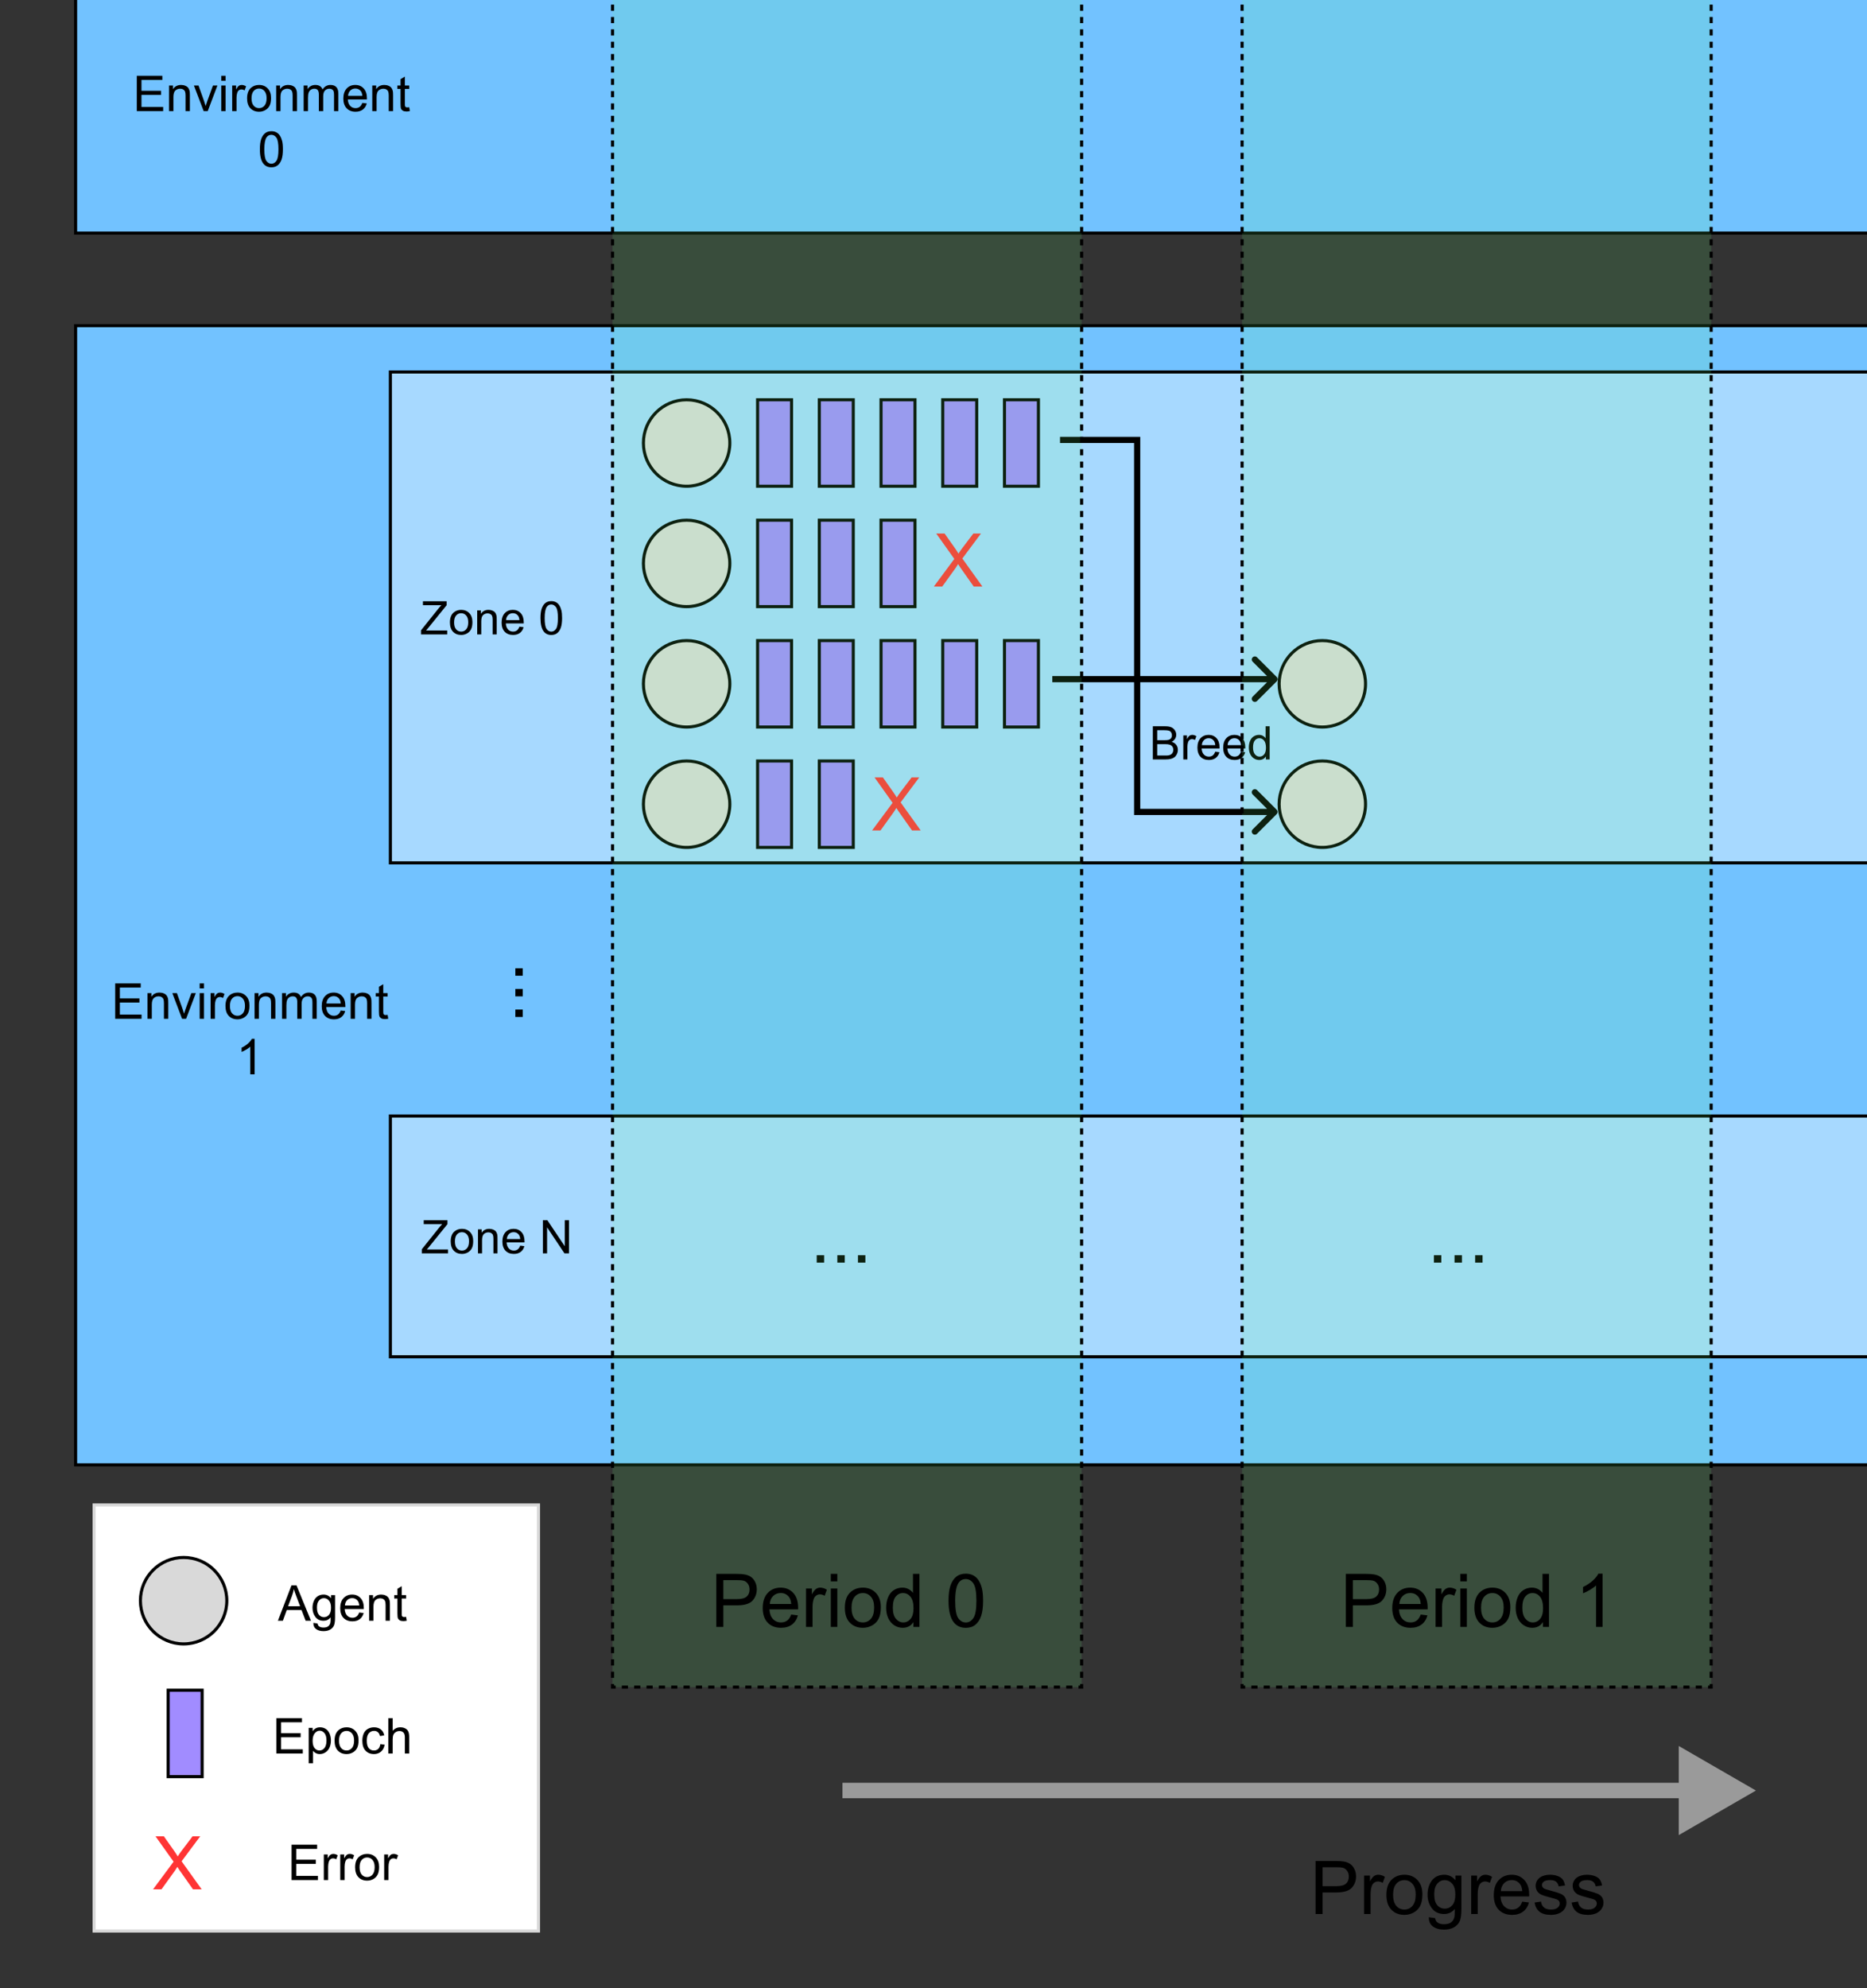 <svg width="605" height="644" viewBox="0 0 605 644" fill="none" xmlns="http://www.w3.org/2000/svg">
<rect x="0" y="0" width="605" height="644" fill="#333333" stroke="none"/>
<g clip-path="url(#clip0_79_261)">
<rect x="24.5" y="-372.5" width="817" height="448" fill="#72C2FF"/>
<rect x="24.5" y="-372.5" width="817" height="448" stroke="black"/>
<path d="M44.328 36V24.547H52.609V25.898H45.844V29.406H52.18V30.75H45.844V34.648H52.875V36H44.328ZM54.789 36V27.703H56.055V28.883C56.664 27.971 57.544 27.516 58.695 27.516C59.195 27.516 59.654 27.607 60.07 27.789C60.492 27.966 60.807 28.201 61.016 28.492C61.224 28.784 61.37 29.13 61.453 29.531C61.505 29.792 61.531 30.247 61.531 30.898V36H60.125V30.953C60.125 30.38 60.07 29.953 59.961 29.672C59.852 29.385 59.656 29.159 59.375 28.992C59.099 28.82 58.773 28.734 58.398 28.734C57.8 28.734 57.281 28.924 56.844 29.305C56.411 29.685 56.195 30.406 56.195 31.469V36H54.789ZM66 36L62.844 27.703H64.328L66.109 32.672C66.302 33.208 66.479 33.766 66.641 34.344C66.766 33.906 66.94 33.38 67.164 32.766L69.008 27.703H70.453L67.312 36H66ZM71.703 26.164V24.547H73.109V26.164H71.703ZM71.703 36V27.703H73.109V36H71.703ZM75.242 36V27.703H76.508V28.961C76.831 28.372 77.128 27.984 77.398 27.797C77.674 27.609 77.977 27.516 78.305 27.516C78.779 27.516 79.26 27.667 79.75 27.969L79.266 29.273C78.922 29.07 78.578 28.969 78.234 28.969C77.927 28.969 77.651 29.062 77.406 29.25C77.162 29.432 76.987 29.688 76.883 30.016C76.727 30.516 76.648 31.062 76.648 31.656V36H75.242ZM80.062 31.852C80.062 30.315 80.49 29.177 81.344 28.438C82.057 27.823 82.927 27.516 83.953 27.516C85.094 27.516 86.026 27.891 86.75 28.641C87.474 29.385 87.836 30.417 87.836 31.734C87.836 32.802 87.674 33.643 87.352 34.258C87.034 34.867 86.568 35.341 85.953 35.68C85.344 36.018 84.677 36.188 83.953 36.188C82.792 36.188 81.852 35.815 81.133 35.07C80.419 34.325 80.062 33.253 80.062 31.852ZM81.508 31.852C81.508 32.914 81.74 33.711 82.203 34.242C82.667 34.768 83.25 35.031 83.953 35.031C84.651 35.031 85.232 34.766 85.695 34.234C86.159 33.703 86.391 32.893 86.391 31.805C86.391 30.779 86.156 30.003 85.688 29.477C85.224 28.945 84.646 28.68 83.953 28.68C83.25 28.68 82.667 28.943 82.203 29.469C81.74 29.995 81.508 30.789 81.508 31.852ZM89.492 36V27.703H90.758V28.883C91.367 27.971 92.247 27.516 93.398 27.516C93.898 27.516 94.357 27.607 94.773 27.789C95.195 27.966 95.51 28.201 95.719 28.492C95.927 28.784 96.073 29.13 96.156 29.531C96.208 29.792 96.234 30.247 96.234 30.898V36H94.828V30.953C94.828 30.38 94.773 29.953 94.664 29.672C94.555 29.385 94.359 29.159 94.078 28.992C93.802 28.82 93.477 28.734 93.102 28.734C92.503 28.734 91.984 28.924 91.547 29.305C91.115 29.685 90.898 30.406 90.898 31.469V36H89.492ZM98.398 36V27.703H99.656V28.867C99.917 28.461 100.263 28.135 100.695 27.891C101.128 27.641 101.62 27.516 102.172 27.516C102.786 27.516 103.289 27.643 103.68 27.898C104.076 28.154 104.354 28.51 104.516 28.969C105.172 28 106.026 27.516 107.078 27.516C107.901 27.516 108.534 27.745 108.977 28.203C109.419 28.656 109.641 29.357 109.641 30.305V36H108.242V30.773C108.242 30.211 108.195 29.807 108.102 29.562C108.013 29.312 107.849 29.112 107.609 28.961C107.37 28.81 107.089 28.734 106.766 28.734C106.182 28.734 105.698 28.93 105.312 29.32C104.927 29.706 104.734 30.326 104.734 31.18V36H103.328V30.609C103.328 29.984 103.214 29.516 102.984 29.203C102.755 28.891 102.38 28.734 101.859 28.734C101.464 28.734 101.096 28.838 100.758 29.047C100.424 29.255 100.182 29.56 100.031 29.961C99.88 30.362 99.805 30.94 99.805 31.695V36H98.398ZM117.406 33.328L118.859 33.508C118.63 34.357 118.206 35.016 117.586 35.484C116.966 35.953 116.174 36.188 115.211 36.188C113.997 36.188 113.034 35.815 112.32 35.07C111.612 34.32 111.258 33.271 111.258 31.922C111.258 30.526 111.617 29.443 112.336 28.672C113.055 27.901 113.987 27.516 115.133 27.516C116.242 27.516 117.148 27.893 117.852 28.648C118.555 29.404 118.906 30.466 118.906 31.836C118.906 31.919 118.904 32.044 118.898 32.211H112.711C112.763 33.122 113.021 33.82 113.484 34.305C113.948 34.789 114.526 35.031 115.219 35.031C115.734 35.031 116.174 34.896 116.539 34.625C116.904 34.354 117.193 33.922 117.406 33.328ZM112.789 31.055H117.422C117.359 30.357 117.182 29.833 116.891 29.484C116.443 28.943 115.862 28.672 115.148 28.672C114.503 28.672 113.958 28.888 113.516 29.32C113.078 29.753 112.836 30.331 112.789 31.055ZM120.633 36V27.703H121.898V28.883C122.508 27.971 123.388 27.516 124.539 27.516C125.039 27.516 125.497 27.607 125.914 27.789C126.336 27.966 126.651 28.201 126.859 28.492C127.068 28.784 127.214 29.13 127.297 29.531C127.349 29.792 127.375 30.247 127.375 30.898V36H125.969V30.953C125.969 30.38 125.914 29.953 125.805 29.672C125.695 29.385 125.5 29.159 125.219 28.992C124.943 28.82 124.617 28.734 124.242 28.734C123.643 28.734 123.125 28.924 122.688 29.305C122.255 29.685 122.039 30.406 122.039 31.469V36H120.633ZM132.609 34.742L132.812 35.984C132.417 36.068 132.062 36.109 131.75 36.109C131.24 36.109 130.844 36.029 130.562 35.867C130.281 35.706 130.083 35.495 129.969 35.234C129.854 34.969 129.797 34.414 129.797 33.57V28.797H128.766V27.703H129.797V25.648L131.195 24.805V27.703H132.609V28.797H131.195V33.648C131.195 34.05 131.219 34.307 131.266 34.422C131.318 34.536 131.398 34.628 131.508 34.695C131.622 34.763 131.784 34.797 131.992 34.797C132.148 34.797 132.354 34.779 132.609 34.742ZM84.211 48.352C84.211 46.997 84.349 45.909 84.625 45.086C84.906 44.258 85.32 43.62 85.867 43.172C86.419 42.724 87.112 42.5 87.945 42.5C88.56 42.5 89.099 42.625 89.562 42.875C90.026 43.12 90.409 43.477 90.711 43.945C91.013 44.409 91.25 44.977 91.422 45.648C91.594 46.315 91.68 47.216 91.68 48.352C91.68 49.695 91.542 50.781 91.266 51.609C90.99 52.432 90.576 53.07 90.023 53.523C89.477 53.971 88.784 54.195 87.945 54.195C86.841 54.195 85.974 53.8 85.344 53.008C84.588 52.055 84.211 50.503 84.211 48.352ZM85.656 48.352C85.656 50.232 85.875 51.484 86.312 52.109C86.755 52.729 87.299 53.039 87.945 53.039C88.591 53.039 89.133 52.727 89.57 52.102C90.013 51.477 90.234 50.227 90.234 48.352C90.234 46.466 90.013 45.214 89.57 44.594C89.133 43.974 88.586 43.664 87.93 43.664C87.284 43.664 86.768 43.938 86.383 44.484C85.898 45.182 85.656 46.471 85.656 48.352Z" fill="black"/>
<rect x="24.5" y="105.5" width="817" height="369" fill="#72C2FF"/>
<rect x="24.5" y="105.5" width="817" height="369" stroke="black"/>
<path d="M167 313.66H169.402V316.062H167V313.66ZM167 320.34H169.402V322.742H167V320.34ZM167 327.02H169.402V329.422H167V327.02Z" fill="black"/>
<path d="M37.328 330V318.547H45.609V319.898H38.844V323.406H45.18V324.75H38.844V328.648H45.875V330H37.328ZM47.789 330V321.703H49.055V322.883C49.664 321.971 50.544 321.516 51.695 321.516C52.195 321.516 52.654 321.607 53.07 321.789C53.492 321.966 53.807 322.201 54.016 322.492C54.224 322.784 54.37 323.13 54.453 323.531C54.505 323.792 54.531 324.247 54.531 324.898V330H53.125V324.953C53.125 324.38 53.07 323.953 52.961 323.672C52.852 323.385 52.656 323.159 52.375 322.992C52.099 322.82 51.773 322.734 51.398 322.734C50.8 322.734 50.281 322.924 49.844 323.305C49.411 323.685 49.195 324.406 49.195 325.469V330H47.789ZM59 330L55.844 321.703H57.328L59.109 326.672C59.302 327.208 59.479 327.766 59.641 328.344C59.766 327.906 59.94 327.38 60.164 326.766L62.008 321.703H63.453L60.312 330H59ZM64.703 320.164V318.547H66.109V320.164H64.703ZM64.703 330V321.703H66.109V330H64.703ZM68.242 330V321.703H69.508V322.961C69.831 322.372 70.128 321.984 70.398 321.797C70.674 321.609 70.977 321.516 71.305 321.516C71.779 321.516 72.26 321.667 72.75 321.969L72.266 323.273C71.922 323.07 71.578 322.969 71.234 322.969C70.927 322.969 70.651 323.062 70.406 323.25C70.162 323.432 69.987 323.688 69.883 324.016C69.727 324.516 69.648 325.062 69.648 325.656V330H68.242ZM73.062 325.852C73.062 324.315 73.49 323.177 74.344 322.438C75.057 321.823 75.927 321.516 76.953 321.516C78.094 321.516 79.026 321.891 79.75 322.641C80.474 323.385 80.836 324.417 80.836 325.734C80.836 326.802 80.674 327.643 80.352 328.258C80.034 328.867 79.568 329.341 78.953 329.68C78.344 330.018 77.677 330.188 76.953 330.188C75.792 330.188 74.852 329.815 74.133 329.07C73.419 328.326 73.062 327.253 73.062 325.852ZM74.508 325.852C74.508 326.914 74.74 327.711 75.203 328.242C75.667 328.768 76.25 329.031 76.953 329.031C77.651 329.031 78.232 328.766 78.695 328.234C79.159 327.703 79.391 326.893 79.391 325.805C79.391 324.779 79.156 324.003 78.688 323.477C78.224 322.945 77.646 322.68 76.953 322.68C76.25 322.68 75.667 322.943 75.203 323.469C74.74 323.995 74.508 324.789 74.508 325.852ZM82.492 330V321.703H83.758V322.883C84.367 321.971 85.247 321.516 86.398 321.516C86.898 321.516 87.357 321.607 87.773 321.789C88.195 321.966 88.51 322.201 88.719 322.492C88.927 322.784 89.073 323.13 89.156 323.531C89.208 323.792 89.234 324.247 89.234 324.898V330H87.828V324.953C87.828 324.38 87.773 323.953 87.664 323.672C87.555 323.385 87.359 323.159 87.078 322.992C86.802 322.82 86.477 322.734 86.102 322.734C85.503 322.734 84.984 322.924 84.547 323.305C84.115 323.685 83.898 324.406 83.898 325.469V330H82.492ZM91.398 330V321.703H92.656V322.867C92.917 322.461 93.263 322.135 93.695 321.891C94.128 321.641 94.62 321.516 95.172 321.516C95.787 321.516 96.289 321.643 96.68 321.898C97.076 322.154 97.354 322.51 97.516 322.969C98.172 322 99.026 321.516 100.078 321.516C100.901 321.516 101.534 321.745 101.977 322.203C102.419 322.656 102.641 323.357 102.641 324.305V330H101.242V324.773C101.242 324.211 101.195 323.807 101.102 323.562C101.013 323.312 100.849 323.112 100.609 322.961C100.37 322.81 100.089 322.734 99.766 322.734C99.182 322.734 98.698 322.93 98.312 323.32C97.927 323.706 97.734 324.326 97.734 325.18V330H96.328V324.609C96.328 323.984 96.213 323.516 95.984 323.203C95.755 322.891 95.38 322.734 94.859 322.734C94.463 322.734 94.096 322.839 93.758 323.047C93.424 323.255 93.182 323.56 93.031 323.961C92.88 324.362 92.805 324.94 92.805 325.695V330H91.398ZM110.406 327.328L111.859 327.508C111.63 328.357 111.206 329.016 110.586 329.484C109.966 329.953 109.174 330.188 108.211 330.188C106.997 330.188 106.034 329.815 105.32 329.07C104.612 328.32 104.258 327.271 104.258 325.922C104.258 324.526 104.617 323.443 105.336 322.672C106.055 321.901 106.987 321.516 108.133 321.516C109.242 321.516 110.148 321.893 110.852 322.648C111.555 323.404 111.906 324.466 111.906 325.836C111.906 325.919 111.904 326.044 111.898 326.211H105.711C105.763 327.122 106.021 327.82 106.484 328.305C106.948 328.789 107.526 329.031 108.219 329.031C108.734 329.031 109.174 328.896 109.539 328.625C109.904 328.354 110.193 327.922 110.406 327.328ZM105.789 325.055H110.422C110.359 324.357 110.182 323.833 109.891 323.484C109.443 322.943 108.862 322.672 108.148 322.672C107.503 322.672 106.958 322.888 106.516 323.32C106.078 323.753 105.836 324.331 105.789 325.055ZM113.633 330V321.703H114.898V322.883C115.508 321.971 116.388 321.516 117.539 321.516C118.039 321.516 118.497 321.607 118.914 321.789C119.336 321.966 119.651 322.201 119.859 322.492C120.068 322.784 120.214 323.13 120.297 323.531C120.349 323.792 120.375 324.247 120.375 324.898V330H118.969V324.953C118.969 324.38 118.914 323.953 118.805 323.672C118.695 323.385 118.5 323.159 118.219 322.992C117.943 322.82 117.617 322.734 117.242 322.734C116.643 322.734 116.125 322.924 115.688 323.305C115.255 323.685 115.039 324.406 115.039 325.469V330H113.633ZM125.609 328.742L125.812 329.984C125.417 330.068 125.062 330.109 124.75 330.109C124.24 330.109 123.844 330.029 123.562 329.867C123.281 329.706 123.083 329.495 122.969 329.234C122.854 328.969 122.797 328.414 122.797 327.57V322.797H121.766V321.703H122.797V319.648L124.195 318.805V321.703H125.609V322.797H124.195V327.648C124.195 328.049 124.219 328.307 124.266 328.422C124.318 328.536 124.398 328.628 124.508 328.695C124.622 328.763 124.784 328.797 124.992 328.797C125.148 328.797 125.354 328.779 125.609 328.742ZM82.508 348H81.102V339.039C80.763 339.362 80.318 339.685 79.766 340.008C79.219 340.331 78.727 340.573 78.289 340.734V339.375C79.076 339.005 79.763 338.557 80.352 338.031C80.94 337.505 81.357 336.995 81.602 336.5H82.508V348Z" fill="black"/>
<rect x="126.5" y="120.5" width="672" height="159" fill="#A7D9FF"/>
<rect x="126.5" y="120.5" width="672" height="159" stroke="black"/>
<path d="M136.429 205.5V204.182L141.929 197.304C142.32 196.816 142.691 196.391 143.042 196.03H137.051V194.763H144.742V196.03L138.714 203.479L138.062 204.233H144.917V205.5H136.429ZM145.796 201.611C145.796 200.17 146.197 199.104 146.998 198.41C147.667 197.834 148.482 197.546 149.444 197.546C150.513 197.546 151.387 197.897 152.066 198.601C152.745 199.299 153.084 200.266 153.084 201.501C153.084 202.502 152.933 203.291 152.63 203.867C152.332 204.438 151.895 204.882 151.319 205.2C150.748 205.517 150.123 205.676 149.444 205.676C148.355 205.676 147.474 205.327 146.8 204.628C146.131 203.93 145.796 202.924 145.796 201.611ZM147.151 201.611C147.151 202.607 147.369 203.354 147.803 203.852C148.238 204.345 148.785 204.592 149.444 204.592C150.098 204.592 150.643 204.343 151.077 203.845C151.512 203.347 151.729 202.587 151.729 201.567C151.729 200.605 151.509 199.877 151.07 199.384C150.635 198.886 150.093 198.637 149.444 198.637C148.785 198.637 148.238 198.884 147.803 199.377C147.369 199.87 147.151 200.615 147.151 201.611ZM154.637 205.5V197.722H155.823V198.828C156.395 197.973 157.22 197.546 158.299 197.546C158.768 197.546 159.197 197.631 159.588 197.802C159.983 197.968 160.279 198.188 160.474 198.461C160.669 198.735 160.806 199.06 160.884 199.436C160.933 199.68 160.958 200.107 160.958 200.717V205.5H159.639V200.769C159.639 200.231 159.588 199.831 159.485 199.567C159.383 199.299 159.2 199.086 158.936 198.93C158.677 198.769 158.372 198.688 158.021 198.688C157.459 198.688 156.973 198.867 156.563 199.223C156.158 199.58 155.955 200.256 155.955 201.252V205.5H154.637ZM168.311 202.995L169.673 203.164C169.458 203.959 169.061 204.577 168.479 205.017C167.898 205.456 167.156 205.676 166.253 205.676C165.115 205.676 164.212 205.327 163.543 204.628C162.879 203.925 162.547 202.941 162.547 201.677C162.547 200.368 162.884 199.353 163.558 198.63C164.231 197.907 165.105 197.546 166.18 197.546C167.22 197.546 168.069 197.9 168.729 198.608C169.388 199.316 169.717 200.312 169.717 201.596C169.717 201.674 169.715 201.792 169.71 201.948H163.909C163.958 202.802 164.2 203.457 164.634 203.911C165.069 204.365 165.611 204.592 166.26 204.592C166.744 204.592 167.156 204.465 167.498 204.211C167.84 203.957 168.111 203.552 168.311 202.995ZM163.982 200.864H168.326C168.267 200.209 168.101 199.719 167.828 199.392C167.408 198.884 166.863 198.63 166.194 198.63C165.589 198.63 165.079 198.833 164.664 199.238C164.253 199.643 164.026 200.185 163.982 200.864ZM175.145 200.205C175.145 198.935 175.274 197.915 175.533 197.143C175.796 196.367 176.185 195.769 176.697 195.349C177.215 194.929 177.864 194.719 178.646 194.719C179.222 194.719 179.727 194.836 180.162 195.07C180.596 195.3 180.955 195.634 181.238 196.074C181.521 196.508 181.744 197.041 181.905 197.67C182.066 198.295 182.146 199.14 182.146 200.205C182.146 201.464 182.017 202.482 181.758 203.259C181.5 204.03 181.111 204.628 180.594 205.053C180.081 205.473 179.432 205.683 178.646 205.683C177.61 205.683 176.797 205.312 176.207 204.57C175.499 203.676 175.145 202.221 175.145 200.205ZM176.5 200.205C176.5 201.967 176.705 203.142 177.115 203.728C177.53 204.309 178.04 204.599 178.646 204.599C179.251 204.599 179.759 204.306 180.169 203.72C180.584 203.134 180.792 201.962 180.792 200.205C180.792 198.437 180.584 197.263 180.169 196.682C179.759 196.101 179.246 195.81 178.631 195.81C178.025 195.81 177.542 196.066 177.181 196.579C176.727 197.233 176.5 198.442 176.5 200.205Z" fill="black"/>
<circle cx="222.5" cy="143.5" r="14" fill="#D9D9D9" stroke="black"/>
<circle cx="428.5" cy="260.5" r="14" fill="#D9D9D9" stroke="black"/>
<circle cx="222.5" cy="182.5" r="14" fill="#D9D9D9" stroke="black"/>
<circle cx="428.5" cy="221.5" r="14" fill="#D9D9D9" stroke="black"/>
<circle cx="222.5" cy="221.5" r="14" fill="#D9D9D9" stroke="black"/>
<circle cx="222.5" cy="260.5" r="14" fill="#D9D9D9" stroke="black"/>
<rect x="245.5" y="129.5" width="11" height="28" fill="#A18CFF"/>
<rect x="245.5" y="129.5" width="11" height="28" stroke="black"/>
<rect x="265.5" y="129.5" width="11" height="28" fill="#A18CFF"/>
<rect x="265.5" y="129.5" width="11" height="28" stroke="black"/>
<rect x="285.5" y="129.5" width="11" height="28" fill="#A18CFF"/>
<rect x="285.5" y="129.5" width="11" height="28" stroke="black"/>
<rect x="305.5" y="129.5" width="11" height="28" fill="#A18CFF"/>
<rect x="305.5" y="129.5" width="11" height="28" stroke="black"/>
<rect x="325.5" y="129.5" width="11" height="28" fill="#A18CFF"/>
<rect x="325.5" y="129.5" width="11" height="28" stroke="black"/>
<rect x="245.5" y="168.5" width="11" height="28" fill="#A18CFF"/>
<rect x="245.5" y="168.5" width="11" height="28" stroke="black"/>
<rect x="245.5" y="207.5" width="11" height="28" fill="#A18CFF"/>
<rect x="245.5" y="207.5" width="11" height="28" stroke="black"/>
<rect x="265.5" y="207.5" width="11" height="28" fill="#A18CFF"/>
<rect x="265.5" y="207.5" width="11" height="28" stroke="black"/>
<rect x="285.5" y="207.5" width="11" height="28" fill="#A18CFF"/>
<rect x="285.5" y="207.5" width="11" height="28" stroke="black"/>
<rect x="305.5" y="207.5" width="11" height="28" fill="#A18CFF"/>
<rect x="305.5" y="207.5" width="11" height="28" stroke="black"/>
<rect x="325.5" y="207.5" width="11" height="28" fill="#A18CFF"/>
<rect x="325.5" y="207.5" width="11" height="28" stroke="black"/>
<rect x="245.5" y="246.5" width="11" height="28" fill="#A18CFF"/>
<rect x="245.5" y="246.5" width="11" height="28" stroke="black"/>
<rect x="265.5" y="246.5" width="11" height="28" fill="#A18CFF"/>
<rect x="265.5" y="246.5" width="11" height="28" stroke="black"/>
<rect x="265.5" y="168.5" width="11" height="28" fill="#A18CFF"/>
<rect x="265.5" y="168.5" width="11" height="28" stroke="black"/>
<rect x="285.5" y="168.5" width="11" height="28" fill="#A18CFF"/>
<rect x="285.5" y="168.5" width="11" height="28" stroke="black"/>
<path d="M302.602 190L309.246 181.047L303.387 172.82H306.094L309.211 177.227C309.859 178.141 310.32 178.844 310.594 179.336C310.977 178.711 311.43 178.059 311.953 177.379L315.41 172.82H317.883L311.848 180.918L318.352 190H315.539L311.215 183.871C310.973 183.52 310.723 183.137 310.465 182.723C310.082 183.348 309.809 183.777 309.645 184.012L305.332 190H302.602Z" fill="#FF3434"/>
<path d="M282.602 269L289.246 260.047L283.387 251.82H286.094L289.211 256.227C289.859 257.141 290.32 257.844 290.594 258.336C290.977 257.711 291.43 257.059 291.953 256.379L295.41 251.82H297.883L291.848 259.918L298.352 269H295.539L291.215 262.871C290.973 262.52 290.723 262.137 290.465 261.723C290.082 262.348 289.809 262.777 289.645 263.012L285.332 269H282.602Z" fill="#FF3434"/>
<path d="M413.707 220.707C414.098 220.317 414.098 219.683 413.707 219.293L407.343 212.929C406.953 212.538 406.319 212.538 405.929 212.929C405.538 213.319 405.538 213.953 405.929 214.343L411.586 220L405.929 225.657C405.538 226.047 405.538 226.681 405.929 227.071C406.319 227.462 406.953 227.462 407.343 227.071L413.707 220.707ZM368.501 220L367.501 220L367.501 221L368.501 221L368.501 220ZM368.501 142.5L369.501 142.5L369.501 141.5L368.501 141.5L368.501 142.5ZM368.501 221L413 221L413 219L368.501 219L368.501 221ZM343.501 143.5L368.501 143.5L368.501 141.5L343.501 141.5L343.501 143.5ZM367.501 142.5L367.501 220L369.501 220L369.501 142.5L367.501 142.5Z" fill="black"/>
<path d="M413.707 263.707C414.098 263.316 414.098 262.683 413.707 262.292L407.343 255.928C406.953 255.538 406.319 255.538 405.929 255.928C405.538 256.319 405.538 256.952 405.929 257.343L411.586 263L405.929 268.656C405.538 269.047 405.538 269.68 405.929 270.071C406.319 270.461 406.953 270.461 407.343 270.071L413.707 263.707ZM368.502 220L369.502 220L369.502 219L368.502 219L368.502 220ZM368.501 263L367.501 263L367.501 264L368.501 264L368.501 263ZM341 221L368.502 221L368.502 219L341 219L341 221ZM367.502 220L367.501 263L369.501 263L369.502 220L367.502 220ZM368.501 264L413 264L413 262L368.501 262L368.501 264Z" fill="black"/>
<path d="M373.574 246V235.263H377.603C378.423 235.263 379.08 235.373 379.573 235.592C380.071 235.807 380.459 236.142 380.737 236.596C381.021 237.045 381.162 237.516 381.162 238.009C381.162 238.468 381.038 238.9 380.789 239.306C380.54 239.711 380.164 240.038 379.661 240.287C380.31 240.478 380.808 240.802 381.155 241.261C381.506 241.72 381.682 242.262 381.682 242.887C381.682 243.39 381.575 243.859 381.36 244.293C381.15 244.723 380.889 245.055 380.576 245.29C380.264 245.524 379.871 245.702 379.397 245.824C378.928 245.941 378.352 246 377.668 246H373.574ZM374.995 239.774H377.317C377.947 239.774 378.398 239.733 378.672 239.65C379.033 239.542 379.304 239.364 379.485 239.115C379.67 238.866 379.763 238.554 379.763 238.178C379.763 237.821 379.678 237.509 379.507 237.24C379.336 236.967 379.092 236.781 378.774 236.684C378.457 236.581 377.913 236.53 377.141 236.53H374.995V239.774ZM374.995 244.733H377.668C378.127 244.733 378.45 244.716 378.635 244.682C378.962 244.623 379.236 244.525 379.456 244.389C379.675 244.252 379.856 244.054 379.998 243.795C380.139 243.532 380.21 243.229 380.21 242.887C380.21 242.487 380.107 242.14 379.902 241.847C379.697 241.549 379.412 241.342 379.045 241.225C378.684 241.103 378.162 241.042 377.478 241.042H374.995V244.733ZM383.455 246V238.222H384.641V239.401C384.944 238.849 385.222 238.485 385.476 238.31C385.735 238.134 386.018 238.046 386.326 238.046C386.77 238.046 387.222 238.188 387.681 238.471L387.227 239.694C386.904 239.503 386.582 239.408 386.26 239.408C385.972 239.408 385.713 239.496 385.483 239.672C385.254 239.843 385.09 240.082 384.993 240.39C384.846 240.858 384.773 241.371 384.773 241.928V246H383.455ZM393.789 243.495L395.151 243.664C394.937 244.459 394.539 245.077 393.958 245.517C393.376 245.956 392.634 246.176 391.731 246.176C390.593 246.176 389.69 245.827 389.021 245.128C388.357 244.425 388.025 243.441 388.025 242.177C388.025 240.868 388.362 239.853 389.036 239.13C389.709 238.407 390.583 238.046 391.658 238.046C392.698 238.046 393.547 238.4 394.207 239.108C394.866 239.816 395.195 240.812 395.195 242.096C395.195 242.174 395.193 242.292 395.188 242.448H389.387C389.436 243.302 389.678 243.957 390.112 244.411C390.547 244.865 391.089 245.092 391.738 245.092C392.222 245.092 392.634 244.965 392.976 244.711C393.318 244.457 393.589 244.052 393.789 243.495ZM389.46 241.364H393.804C393.745 240.709 393.579 240.219 393.306 239.892C392.886 239.384 392.341 239.13 391.672 239.13C391.067 239.13 390.557 239.333 390.142 239.738C389.731 240.143 389.504 240.685 389.46 241.364ZM402.139 243.495L403.501 243.664C403.286 244.459 402.888 245.077 402.307 245.517C401.726 245.956 400.984 246.176 400.081 246.176C398.943 246.176 398.04 245.827 397.371 245.128C396.707 244.425 396.375 243.441 396.375 242.177C396.375 240.868 396.711 239.853 397.385 239.13C398.059 238.407 398.933 238.046 400.007 238.046C401.047 238.046 401.897 238.4 402.556 239.108C403.215 239.816 403.545 240.812 403.545 242.096C403.545 242.174 403.542 242.292 403.538 242.448H397.737C397.786 243.302 398.027 243.957 398.462 244.411C398.896 244.865 399.438 245.092 400.088 245.092C400.571 245.092 400.984 244.965 401.326 244.711C401.667 244.457 401.938 244.052 402.139 243.495ZM397.81 241.364H402.153C402.095 240.709 401.929 240.219 401.655 239.892C401.235 239.384 400.691 239.13 400.022 239.13C399.417 239.13 398.906 239.333 398.491 239.738C398.081 240.143 397.854 240.685 397.81 241.364ZM410.21 246V245.019C409.717 245.79 408.992 246.176 408.035 246.176C407.415 246.176 406.843 246.005 406.321 245.663C405.803 245.321 405.4 244.845 405.112 244.235C404.829 243.62 404.688 242.914 404.688 242.118C404.688 241.342 404.817 240.639 405.076 240.009C405.334 239.374 405.723 238.888 406.24 238.551C406.758 238.214 407.336 238.046 407.976 238.046C408.445 238.046 408.862 238.146 409.229 238.346C409.595 238.542 409.893 238.798 410.122 239.115V235.263H411.433V246H410.21ZM406.042 242.118C406.042 243.114 406.252 243.859 406.672 244.352C407.092 244.845 407.588 245.092 408.159 245.092C408.735 245.092 409.224 244.857 409.624 244.389C410.029 243.915 410.232 243.195 410.232 242.228C410.232 241.164 410.027 240.382 409.617 239.884C409.207 239.386 408.701 239.137 408.101 239.137C407.515 239.137 407.024 239.376 406.628 239.855C406.238 240.333 406.042 241.088 406.042 242.118Z" fill="black"/>
<rect x="126.5" y="361.5" width="672" height="78" fill="#A7D9FF"/>
<rect x="126.5" y="361.5" width="672" height="78" stroke="black"/>
<path d="M136.684 406V404.682L142.184 397.804C142.575 397.316 142.946 396.891 143.297 396.53H137.306V395.263H144.997V396.53L138.969 403.979L138.317 404.733H145.172V406H136.684ZM146.051 402.111C146.051 400.67 146.452 399.604 147.252 398.91C147.921 398.334 148.737 398.046 149.699 398.046C150.768 398.046 151.642 398.397 152.321 399.101C153 399.799 153.339 400.766 153.339 402.001C153.339 403.002 153.188 403.791 152.885 404.367C152.587 404.938 152.15 405.382 151.574 405.7C151.002 406.017 150.377 406.176 149.699 406.176C148.61 406.176 147.729 405.827 147.055 405.128C146.386 404.43 146.051 403.424 146.051 402.111ZM147.406 402.111C147.406 403.107 147.624 403.854 148.058 404.352C148.493 404.845 149.04 405.092 149.699 405.092C150.353 405.092 150.897 404.843 151.332 404.345C151.767 403.847 151.984 403.087 151.984 402.067C151.984 401.105 151.764 400.377 151.325 399.884C150.89 399.386 150.348 399.137 149.699 399.137C149.04 399.137 148.493 399.384 148.058 399.877C147.624 400.37 147.406 401.115 147.406 402.111ZM154.892 406V398.222H156.078V399.328C156.649 398.473 157.475 398.046 158.554 398.046C159.022 398.046 159.452 398.131 159.843 398.302C160.238 398.468 160.534 398.688 160.729 398.961C160.924 399.235 161.061 399.56 161.139 399.936C161.188 400.18 161.212 400.607 161.212 401.217V406H159.894V401.269C159.894 400.731 159.843 400.331 159.74 400.067C159.638 399.799 159.455 399.586 159.191 399.43C158.932 399.269 158.627 399.188 158.275 399.188C157.714 399.188 157.228 399.367 156.818 399.723C156.413 400.08 156.21 400.756 156.21 401.752V406H154.892ZM168.566 403.495L169.928 403.664C169.713 404.459 169.315 405.077 168.734 405.517C168.153 405.956 167.411 406.176 166.508 406.176C165.37 406.176 164.467 405.827 163.798 405.128C163.134 404.425 162.802 403.441 162.802 402.177C162.802 400.868 163.139 399.853 163.812 399.13C164.486 398.407 165.36 398.046 166.435 398.046C167.475 398.046 168.324 398.4 168.983 399.108C169.643 399.816 169.972 400.812 169.972 402.096C169.972 402.174 169.97 402.292 169.965 402.448H164.164C164.213 403.302 164.455 403.957 164.889 404.411C165.324 404.865 165.866 405.092 166.515 405.092C166.999 405.092 167.411 404.965 167.753 404.711C168.095 404.457 168.366 404.052 168.566 403.495ZM164.237 401.364H168.581C168.522 400.709 168.356 400.219 168.083 399.892C167.663 399.384 167.118 399.13 166.449 399.13C165.844 399.13 165.333 399.333 164.918 399.738C164.508 400.143 164.281 400.685 164.237 401.364ZM175.919 406V395.263H177.377L183.017 403.693V395.263H184.379V406H182.921L177.282 397.562V406H175.919Z" fill="black"/>
<path d="M464.66 409V406.598H467.062V409H464.66ZM471.34 409V406.598H473.742V409H471.34ZM478.02 409V406.598H480.422V409H478.02Z" fill="black"/>
<path d="M264.66 409V406.598H267.062V409H264.66ZM271.34 409V406.598H273.742V409H271.34ZM278.02 409V406.598H280.422V409H278.02Z" fill="black"/>
<rect x="198.5" y="-246.5" width="152" height="793" fill="#65FF7C" fill-opacity="0.13"/>
<rect x="198.5" y="-246.5" width="152" height="793" stroke="black" stroke-dasharray="2 2"/>
<path d="M232.121 527V509.82H238.602C239.742 509.82 240.613 509.875 241.215 509.984C242.059 510.125 242.766 510.395 243.336 510.793C243.906 511.184 244.363 511.734 244.707 512.445C245.059 513.156 245.234 513.938 245.234 514.789C245.234 516.25 244.77 517.488 243.84 518.504C242.91 519.512 241.23 520.016 238.801 520.016H234.395V527H232.121ZM234.395 517.988H238.836C240.305 517.988 241.348 517.715 241.965 517.168C242.582 516.621 242.891 515.852 242.891 514.859C242.891 514.141 242.707 513.527 242.34 513.02C241.98 512.504 241.504 512.164 240.91 512C240.527 511.898 239.82 511.848 238.789 511.848H234.395V517.988ZM256.379 522.992L258.559 523.262C258.215 524.535 257.578 525.523 256.648 526.227C255.719 526.93 254.531 527.281 253.086 527.281C251.266 527.281 249.82 526.723 248.75 525.605C247.688 524.48 247.156 522.906 247.156 520.883C247.156 518.789 247.695 517.164 248.773 516.008C249.852 514.852 251.25 514.273 252.969 514.273C254.633 514.273 255.992 514.84 257.047 515.973C258.102 517.105 258.629 518.699 258.629 520.754C258.629 520.879 258.625 521.066 258.617 521.316H249.336C249.414 522.684 249.801 523.73 250.496 524.457C251.191 525.184 252.059 525.547 253.098 525.547C253.871 525.547 254.531 525.344 255.078 524.938C255.625 524.531 256.059 523.883 256.379 522.992ZM249.453 519.582H256.402C256.309 518.535 256.043 517.75 255.605 517.227C254.934 516.414 254.062 516.008 252.992 516.008C252.023 516.008 251.207 516.332 250.543 516.98C249.887 517.629 249.523 518.496 249.453 519.582ZM261.195 527V514.555H263.094V516.441C263.578 515.559 264.023 514.977 264.43 514.695C264.844 514.414 265.297 514.273 265.789 514.273C266.5 514.273 267.223 514.5 267.957 514.953L267.23 516.91C266.715 516.605 266.199 516.453 265.684 516.453C265.223 516.453 264.809 516.594 264.441 516.875C264.074 517.148 263.812 517.531 263.656 518.023C263.422 518.773 263.305 519.594 263.305 520.484V527H261.195ZM269.223 512.246V509.82H271.332V512.246H269.223ZM269.223 527V514.555H271.332V527H269.223ZM273.77 520.777C273.77 518.473 274.41 516.766 275.691 515.656C276.762 514.734 278.066 514.273 279.605 514.273C281.316 514.273 282.715 514.836 283.801 515.961C284.887 517.078 285.43 518.625 285.43 520.602C285.43 522.203 285.188 523.465 284.703 524.387C284.227 525.301 283.527 526.012 282.605 526.52C281.691 527.027 280.691 527.281 279.605 527.281C277.863 527.281 276.453 526.723 275.375 525.605C274.305 524.488 273.77 522.879 273.77 520.777ZM275.938 520.777C275.938 522.371 276.285 523.566 276.98 524.363C277.676 525.152 278.551 525.547 279.605 525.547C280.652 525.547 281.523 525.148 282.219 524.352C282.914 523.555 283.262 522.34 283.262 520.707C283.262 519.168 282.91 518.004 282.207 517.215C281.512 516.418 280.645 516.02 279.605 516.02C278.551 516.02 277.676 516.414 276.98 517.203C276.285 517.992 275.938 519.184 275.938 520.777ZM295.988 527V525.43C295.199 526.664 294.039 527.281 292.508 527.281C291.516 527.281 290.602 527.008 289.766 526.461C288.938 525.914 288.293 525.152 287.832 524.176C287.379 523.191 287.152 522.062 287.152 520.789C287.152 519.547 287.359 518.422 287.773 517.414C288.188 516.398 288.809 515.621 289.637 515.082C290.465 514.543 291.391 514.273 292.414 514.273C293.164 514.273 293.832 514.434 294.418 514.754C295.004 515.066 295.48 515.477 295.848 515.984V509.82H297.945V527H295.988ZM289.32 520.789C289.32 522.383 289.656 523.574 290.328 524.363C291 525.152 291.793 525.547 292.707 525.547C293.629 525.547 294.41 525.172 295.051 524.422C295.699 523.664 296.023 522.512 296.023 520.965C296.023 519.262 295.695 518.012 295.039 517.215C294.383 516.418 293.574 516.02 292.613 516.02C291.676 516.02 290.891 516.402 290.258 517.168C289.633 517.934 289.32 519.141 289.32 520.789ZM307.367 518.527C307.367 516.496 307.574 514.863 307.988 513.629C308.41 512.387 309.031 511.43 309.852 510.758C310.68 510.086 311.719 509.75 312.969 509.75C313.891 509.75 314.699 509.938 315.395 510.312C316.09 510.68 316.664 511.215 317.117 511.918C317.57 512.613 317.926 513.465 318.184 514.473C318.441 515.473 318.57 516.824 318.57 518.527C318.57 520.543 318.363 522.172 317.949 523.414C317.535 524.648 316.914 525.605 316.086 526.285C315.266 526.957 314.227 527.293 312.969 527.293C311.312 527.293 310.012 526.699 309.066 525.512C307.934 524.082 307.367 521.754 307.367 518.527ZM309.535 518.527C309.535 521.348 309.863 523.227 310.52 524.164C311.184 525.094 312 525.559 312.969 525.559C313.938 525.559 314.75 525.09 315.406 524.152C316.07 523.215 316.402 521.34 316.402 518.527C316.402 515.699 316.07 513.82 315.406 512.891C314.75 511.961 313.93 511.496 312.945 511.496C311.977 511.496 311.203 511.906 310.625 512.727C309.898 513.773 309.535 515.707 309.535 518.527Z" fill="black"/>
<rect x="402.5" y="-246.5" width="152" height="793" fill="#65FF7C" fill-opacity="0.13"/>
<rect x="402.5" y="-246.5" width="152" height="793" stroke="black" stroke-dasharray="2 2"/>
<path d="M436.121 527V509.82H442.602C443.742 509.82 444.613 509.875 445.215 509.984C446.059 510.125 446.766 510.395 447.336 510.793C447.906 511.184 448.363 511.734 448.707 512.445C449.059 513.156 449.234 513.938 449.234 514.789C449.234 516.25 448.77 517.488 447.84 518.504C446.91 519.512 445.23 520.016 442.801 520.016H438.395V527H436.121ZM438.395 517.988H442.836C444.305 517.988 445.348 517.715 445.965 517.168C446.582 516.621 446.891 515.852 446.891 514.859C446.891 514.141 446.707 513.527 446.34 513.02C445.98 512.504 445.504 512.164 444.91 512C444.527 511.898 443.82 511.848 442.789 511.848H438.395V517.988ZM460.379 522.992L462.559 523.262C462.215 524.535 461.578 525.523 460.648 526.227C459.719 526.93 458.531 527.281 457.086 527.281C455.266 527.281 453.82 526.723 452.75 525.605C451.688 524.48 451.156 522.906 451.156 520.883C451.156 518.789 451.695 517.164 452.773 516.008C453.852 514.852 455.25 514.273 456.969 514.273C458.633 514.273 459.992 514.84 461.047 515.973C462.102 517.105 462.629 518.699 462.629 520.754C462.629 520.879 462.625 521.066 462.617 521.316H453.336C453.414 522.684 453.801 523.73 454.496 524.457C455.191 525.184 456.059 525.547 457.098 525.547C457.871 525.547 458.531 525.344 459.078 524.938C459.625 524.531 460.059 523.883 460.379 522.992ZM453.453 519.582H460.402C460.309 518.535 460.043 517.75 459.605 517.227C458.934 516.414 458.062 516.008 456.992 516.008C456.023 516.008 455.207 516.332 454.543 516.98C453.887 517.629 453.523 518.496 453.453 519.582ZM465.195 527V514.555H467.094V516.441C467.578 515.559 468.023 514.977 468.43 514.695C468.844 514.414 469.297 514.273 469.789 514.273C470.5 514.273 471.223 514.5 471.957 514.953L471.23 516.91C470.715 516.605 470.199 516.453 469.684 516.453C469.223 516.453 468.809 516.594 468.441 516.875C468.074 517.148 467.812 517.531 467.656 518.023C467.422 518.773 467.305 519.594 467.305 520.484V527H465.195ZM473.223 512.246V509.82H475.332V512.246H473.223ZM473.223 527V514.555H475.332V527H473.223ZM477.77 520.777C477.77 518.473 478.41 516.766 479.691 515.656C480.762 514.734 482.066 514.273 483.605 514.273C485.316 514.273 486.715 514.836 487.801 515.961C488.887 517.078 489.43 518.625 489.43 520.602C489.43 522.203 489.188 523.465 488.703 524.387C488.227 525.301 487.527 526.012 486.605 526.52C485.691 527.027 484.691 527.281 483.605 527.281C481.863 527.281 480.453 526.723 479.375 525.605C478.305 524.488 477.77 522.879 477.77 520.777ZM479.938 520.777C479.938 522.371 480.285 523.566 480.98 524.363C481.676 525.152 482.551 525.547 483.605 525.547C484.652 525.547 485.523 525.148 486.219 524.352C486.914 523.555 487.262 522.34 487.262 520.707C487.262 519.168 486.91 518.004 486.207 517.215C485.512 516.418 484.645 516.02 483.605 516.02C482.551 516.02 481.676 516.414 480.98 517.203C480.285 517.992 479.938 519.184 479.938 520.777ZM499.988 527V525.43C499.199 526.664 498.039 527.281 496.508 527.281C495.516 527.281 494.602 527.008 493.766 526.461C492.938 525.914 492.293 525.152 491.832 524.176C491.379 523.191 491.152 522.062 491.152 520.789C491.152 519.547 491.359 518.422 491.773 517.414C492.188 516.398 492.809 515.621 493.637 515.082C494.465 514.543 495.391 514.273 496.414 514.273C497.164 514.273 497.832 514.434 498.418 514.754C499.004 515.066 499.48 515.477 499.848 515.984V509.82H501.945V527H499.988ZM493.32 520.789C493.32 522.383 493.656 523.574 494.328 524.363C495 525.152 495.793 525.547 496.707 525.547C497.629 525.547 498.41 525.172 499.051 524.422C499.699 523.664 500.023 522.512 500.023 520.965C500.023 519.262 499.695 518.012 499.039 517.215C498.383 516.418 497.574 516.02 496.613 516.02C495.676 516.02 494.891 516.402 494.258 517.168C493.633 517.934 493.32 519.141 493.32 520.789ZM519.312 527H517.203V513.559C516.695 514.043 516.027 514.527 515.199 515.012C514.379 515.496 513.641 515.859 512.984 516.102V514.062C514.164 513.508 515.195 512.836 516.078 512.047C516.961 511.258 517.586 510.492 517.953 509.75H519.312V527Z" fill="black"/>
<path d="M569 580L544 565.566L544 594.434L569 580ZM273 582.5L546.5 582.5L546.5 577.5L273 577.5L273 582.5Z" fill="#9A9A9A"/>
<path d="M426.316 620V602.82H432.797C433.938 602.82 434.809 602.875 435.41 602.984C436.254 603.125 436.961 603.395 437.531 603.793C438.102 604.184 438.559 604.734 438.902 605.445C439.254 606.156 439.43 606.938 439.43 607.789C439.43 609.25 438.965 610.488 438.035 611.504C437.105 612.512 435.426 613.016 432.996 613.016H428.59V620H426.316ZM428.59 610.988H433.031C434.5 610.988 435.543 610.715 436.16 610.168C436.777 609.621 437.086 608.852 437.086 607.859C437.086 607.141 436.902 606.527 436.535 606.02C436.176 605.504 435.699 605.164 435.105 605C434.723 604.898 434.016 604.848 432.984 604.848H428.59V610.988ZM442.031 620V607.555H443.93V609.441C444.414 608.559 444.859 607.977 445.266 607.695C445.68 607.414 446.133 607.273 446.625 607.273C447.336 607.273 448.059 607.5 448.793 607.953L448.066 609.91C447.551 609.605 447.035 609.453 446.52 609.453C446.059 609.453 445.645 609.594 445.277 609.875C444.91 610.148 444.648 610.531 444.492 611.023C444.258 611.773 444.141 612.594 444.141 613.484V620H442.031ZM449.262 613.777C449.262 611.473 449.902 609.766 451.184 608.656C452.254 607.734 453.559 607.273 455.098 607.273C456.809 607.273 458.207 607.836 459.293 608.961C460.379 610.078 460.922 611.625 460.922 613.602C460.922 615.203 460.68 616.465 460.195 617.387C459.719 618.301 459.02 619.012 458.098 619.52C457.184 620.027 456.184 620.281 455.098 620.281C453.355 620.281 451.945 619.723 450.867 618.605C449.797 617.488 449.262 615.879 449.262 613.777ZM451.43 613.777C451.43 615.371 451.777 616.566 452.473 617.363C453.168 618.152 454.043 618.547 455.098 618.547C456.145 618.547 457.016 618.148 457.711 617.352C458.406 616.555 458.754 615.34 458.754 613.707C458.754 612.168 458.402 611.004 457.699 610.215C457.004 609.418 456.137 609.02 455.098 609.02C454.043 609.02 453.168 609.414 452.473 610.203C451.777 610.992 451.43 612.184 451.43 613.777ZM463.02 621.031L465.07 621.336C465.156 621.969 465.395 622.43 465.785 622.719C466.309 623.109 467.023 623.305 467.93 623.305C468.906 623.305 469.66 623.109 470.191 622.719C470.723 622.328 471.082 621.781 471.27 621.078C471.379 620.648 471.43 619.746 471.422 618.371C470.5 619.457 469.352 620 467.977 620C466.266 620 464.941 619.383 464.004 618.148C463.066 616.914 462.598 615.434 462.598 613.707C462.598 612.52 462.812 611.426 463.242 610.426C463.672 609.418 464.293 608.641 465.105 608.094C465.926 607.547 466.887 607.273 467.988 607.273C469.457 607.273 470.668 607.867 471.621 609.055V607.555H473.566V618.312C473.566 620.25 473.367 621.621 472.969 622.426C472.578 623.238 471.953 623.879 471.094 624.348C470.242 624.816 469.191 625.051 467.941 625.051C466.457 625.051 465.258 624.715 464.344 624.043C463.43 623.379 462.988 622.375 463.02 621.031ZM464.766 613.555C464.766 615.188 465.09 616.379 465.738 617.129C466.387 617.879 467.199 618.254 468.176 618.254C469.145 618.254 469.957 617.883 470.613 617.141C471.27 616.391 471.598 615.219 471.598 613.625C471.598 612.102 471.258 610.953 470.578 610.18C469.906 609.406 469.094 609.02 468.141 609.02C467.203 609.02 466.406 609.402 465.75 610.168C465.094 610.926 464.766 612.055 464.766 613.555ZM476.742 620V607.555H478.641V609.441C479.125 608.559 479.57 607.977 479.977 607.695C480.391 607.414 480.844 607.273 481.336 607.273C482.047 607.273 482.77 607.5 483.504 607.953L482.777 609.91C482.262 609.605 481.746 609.453 481.23 609.453C480.77 609.453 480.355 609.594 479.988 609.875C479.621 610.148 479.359 610.531 479.203 611.023C478.969 611.773 478.852 612.594 478.852 613.484V620H476.742ZM493.277 615.992L495.457 616.262C495.113 617.535 494.477 618.523 493.547 619.227C492.617 619.93 491.43 620.281 489.984 620.281C488.164 620.281 486.719 619.723 485.648 618.605C484.586 617.48 484.055 615.906 484.055 613.883C484.055 611.789 484.594 610.164 485.672 609.008C486.75 607.852 488.148 607.273 489.867 607.273C491.531 607.273 492.891 607.84 493.945 608.973C495 610.105 495.527 611.699 495.527 613.754C495.527 613.879 495.523 614.066 495.516 614.316H486.234C486.312 615.684 486.699 616.73 487.395 617.457C488.09 618.184 488.957 618.547 489.996 618.547C490.77 618.547 491.43 618.344 491.977 617.938C492.523 617.531 492.957 616.883 493.277 615.992ZM486.352 612.582H493.301C493.207 611.535 492.941 610.75 492.504 610.227C491.832 609.414 490.961 609.008 489.891 609.008C488.922 609.008 488.105 609.332 487.441 609.98C486.785 610.629 486.422 611.496 486.352 612.582ZM497.273 616.285L499.359 615.957C499.477 616.793 499.801 617.434 500.332 617.879C500.871 618.324 501.621 618.547 502.582 618.547C503.551 618.547 504.27 618.352 504.738 617.961C505.207 617.562 505.441 617.098 505.441 616.566C505.441 616.09 505.234 615.715 504.82 615.441C504.531 615.254 503.812 615.016 502.664 614.727C501.117 614.336 500.043 614 499.441 613.719C498.848 613.43 498.395 613.035 498.082 612.535C497.777 612.027 497.625 611.469 497.625 610.859C497.625 610.305 497.75 609.793 498 609.324C498.258 608.848 498.605 608.453 499.043 608.141C499.371 607.898 499.816 607.695 500.379 607.531C500.949 607.359 501.559 607.273 502.207 607.273C503.184 607.273 504.039 607.414 504.773 607.695C505.516 607.977 506.062 608.359 506.414 608.844C506.766 609.32 507.008 609.961 507.141 610.766L505.078 611.047C504.984 610.406 504.711 609.906 504.258 609.547C503.812 609.188 503.18 609.008 502.359 609.008C501.391 609.008 500.699 609.168 500.285 609.488C499.871 609.809 499.664 610.184 499.664 610.613C499.664 610.887 499.75 611.133 499.922 611.352C500.094 611.578 500.363 611.766 500.73 611.914C500.941 611.992 501.562 612.172 502.594 612.453C504.086 612.852 505.125 613.18 505.711 613.438C506.305 613.688 506.77 614.055 507.105 614.539C507.441 615.023 507.609 615.625 507.609 616.344C507.609 617.047 507.402 617.711 506.988 618.336C506.582 618.953 505.992 619.434 505.219 619.777C504.445 620.113 503.57 620.281 502.594 620.281C500.977 620.281 499.742 619.945 498.891 619.273C498.047 618.602 497.508 617.605 497.273 616.285ZM509.273 616.285L511.359 615.957C511.477 616.793 511.801 617.434 512.332 617.879C512.871 618.324 513.621 618.547 514.582 618.547C515.551 618.547 516.27 618.352 516.738 617.961C517.207 617.562 517.441 617.098 517.441 616.566C517.441 616.09 517.234 615.715 516.82 615.441C516.531 615.254 515.812 615.016 514.664 614.727C513.117 614.336 512.043 614 511.441 613.719C510.848 613.43 510.395 613.035 510.082 612.535C509.777 612.027 509.625 611.469 509.625 610.859C509.625 610.305 509.75 609.793 510 609.324C510.258 608.848 510.605 608.453 511.043 608.141C511.371 607.898 511.816 607.695 512.379 607.531C512.949 607.359 513.559 607.273 514.207 607.273C515.184 607.273 516.039 607.414 516.773 607.695C517.516 607.977 518.062 608.359 518.414 608.844C518.766 609.32 519.008 609.961 519.141 610.766L517.078 611.047C516.984 610.406 516.711 609.906 516.258 609.547C515.812 609.188 515.18 609.008 514.359 609.008C513.391 609.008 512.699 609.168 512.285 609.488C511.871 609.809 511.664 610.184 511.664 610.613C511.664 610.887 511.75 611.133 511.922 611.352C512.094 611.578 512.363 611.766 512.73 611.914C512.941 611.992 513.562 612.172 514.594 612.453C516.086 612.852 517.125 613.18 517.711 613.438C518.305 613.688 518.77 614.055 519.105 614.539C519.441 615.023 519.609 615.625 519.609 616.344C519.609 617.047 519.402 617.711 518.988 618.336C518.582 618.953 517.992 619.434 517.219 619.777C516.445 620.113 515.57 620.281 514.594 620.281C512.977 620.281 511.742 619.945 510.891 619.273C510.047 618.602 509.508 617.605 509.273 616.285Z" fill="black"/>
<rect x="30.5" y="487.5" width="144" height="138" fill="white"/>
<rect x="30.5" y="487.5" width="144" height="138" stroke="#D9D9D9"/>
<circle cx="59.5" cy="518.5" r="14" fill="#D9D9D9" stroke="black"/>
<path d="M90.055 525L94.453 513.547H96.086L100.773 525H99.047L97.711 521.531H92.922L91.664 525H90.055ZM93.359 520.297H97.242L96.047 517.125C95.682 516.161 95.412 515.37 95.234 514.75C95.088 515.484 94.883 516.214 94.617 516.938L93.359 520.297ZM101.547 525.688L102.914 525.891C102.971 526.312 103.13 526.62 103.391 526.812C103.74 527.073 104.216 527.203 104.82 527.203C105.471 527.203 105.974 527.073 106.328 526.812C106.682 526.552 106.922 526.188 107.047 525.719C107.12 525.432 107.154 524.831 107.148 523.914C106.534 524.638 105.768 525 104.852 525C103.711 525 102.828 524.589 102.203 523.766C101.578 522.943 101.266 521.956 101.266 520.805C101.266 520.013 101.409 519.284 101.695 518.617C101.982 517.945 102.396 517.427 102.938 517.062C103.484 516.698 104.125 516.516 104.859 516.516C105.839 516.516 106.646 516.911 107.281 517.703V516.703H108.578V523.875C108.578 525.167 108.445 526.081 108.18 526.617C107.919 527.159 107.503 527.586 106.93 527.898C106.362 528.211 105.661 528.367 104.828 528.367C103.839 528.367 103.039 528.143 102.43 527.695C101.82 527.253 101.526 526.583 101.547 525.688ZM102.711 520.703C102.711 521.792 102.927 522.586 103.359 523.086C103.792 523.586 104.333 523.836 104.984 523.836C105.63 523.836 106.172 523.589 106.609 523.094C107.047 522.594 107.266 521.812 107.266 520.75C107.266 519.734 107.039 518.969 106.586 518.453C106.138 517.938 105.596 517.68 104.961 517.68C104.336 517.68 103.805 517.935 103.367 518.445C102.93 518.951 102.711 519.703 102.711 520.703ZM116.391 522.328L117.844 522.508C117.615 523.357 117.19 524.016 116.57 524.484C115.951 524.953 115.159 525.188 114.195 525.188C112.982 525.188 112.018 524.815 111.305 524.07C110.596 523.32 110.242 522.271 110.242 520.922C110.242 519.526 110.602 518.443 111.32 517.672C112.039 516.901 112.971 516.516 114.117 516.516C115.227 516.516 116.133 516.893 116.836 517.648C117.539 518.404 117.891 519.466 117.891 520.836C117.891 520.919 117.888 521.044 117.883 521.211H111.695C111.747 522.122 112.005 522.82 112.469 523.305C112.932 523.789 113.51 524.031 114.203 524.031C114.719 524.031 115.159 523.896 115.523 523.625C115.888 523.354 116.177 522.922 116.391 522.328ZM111.773 520.055H116.406C116.344 519.357 116.167 518.833 115.875 518.484C115.427 517.943 114.846 517.672 114.133 517.672C113.487 517.672 112.943 517.888 112.5 518.32C112.062 518.753 111.82 519.331 111.773 520.055ZM119.617 525V516.703H120.883V517.883C121.492 516.971 122.372 516.516 123.523 516.516C124.023 516.516 124.482 516.607 124.898 516.789C125.32 516.966 125.635 517.201 125.844 517.492C126.052 517.784 126.198 518.13 126.281 518.531C126.333 518.792 126.359 519.247 126.359 519.898V525H124.953V519.953C124.953 519.38 124.898 518.953 124.789 518.672C124.68 518.385 124.484 518.159 124.203 517.992C123.927 517.82 123.602 517.734 123.227 517.734C122.628 517.734 122.109 517.924 121.672 518.305C121.24 518.685 121.023 519.406 121.023 520.469V525H119.617ZM131.594 523.742L131.797 524.984C131.401 525.068 131.047 525.109 130.734 525.109C130.224 525.109 129.828 525.029 129.547 524.867C129.266 524.706 129.068 524.495 128.953 524.234C128.839 523.969 128.781 523.414 128.781 522.57V517.797H127.75V516.703H128.781V514.648L130.18 513.805V516.703H131.594V517.797H130.18V522.648C130.18 523.049 130.203 523.307 130.25 523.422C130.302 523.536 130.383 523.628 130.492 523.695C130.607 523.763 130.768 523.797 130.977 523.797C131.133 523.797 131.339 523.779 131.594 523.742Z" fill="black"/>
<path d="M89.57 568V556.547H97.852V557.898H91.086V561.406H97.422V562.75H91.086V566.648H98.117V568H89.57ZM100.031 571.18V559.703H101.312V560.781C101.615 560.359 101.956 560.044 102.336 559.836C102.716 559.622 103.177 559.516 103.719 559.516C104.427 559.516 105.052 559.698 105.594 560.062C106.135 560.427 106.544 560.943 106.82 561.609C107.096 562.271 107.234 562.997 107.234 563.789C107.234 564.638 107.081 565.404 106.773 566.086C106.471 566.763 106.029 567.284 105.445 567.648C104.867 568.008 104.258 568.188 103.617 568.188C103.148 568.188 102.727 568.089 102.352 567.891C101.982 567.693 101.677 567.443 101.438 567.141V571.18H100.031ZM101.305 563.898C101.305 564.966 101.521 565.755 101.953 566.266C102.385 566.776 102.909 567.031 103.523 567.031C104.148 567.031 104.682 566.768 105.125 566.242C105.573 565.711 105.797 564.891 105.797 563.781C105.797 562.724 105.578 561.932 105.141 561.406C104.708 560.88 104.19 560.617 103.586 560.617C102.987 560.617 102.456 560.898 101.992 561.461C101.534 562.018 101.305 562.831 101.305 563.898ZM108.414 563.852C108.414 562.315 108.841 561.177 109.695 560.438C110.409 559.823 111.279 559.516 112.305 559.516C113.445 559.516 114.378 559.891 115.102 560.641C115.826 561.385 116.188 562.417 116.188 563.734C116.188 564.802 116.026 565.643 115.703 566.258C115.385 566.867 114.919 567.341 114.305 567.68C113.695 568.018 113.029 568.188 112.305 568.188C111.143 568.188 110.203 567.815 109.484 567.07C108.771 566.326 108.414 565.253 108.414 563.852ZM109.859 563.852C109.859 564.914 110.091 565.711 110.555 566.242C111.018 566.768 111.602 567.031 112.305 567.031C113.003 567.031 113.583 566.766 114.047 566.234C114.51 565.703 114.742 564.893 114.742 563.805C114.742 562.779 114.508 562.003 114.039 561.477C113.576 560.945 112.997 560.68 112.305 560.68C111.602 560.68 111.018 560.943 110.555 561.469C110.091 561.995 109.859 562.789 109.859 563.852ZM123.258 564.961L124.641 565.141C124.49 566.094 124.102 566.841 123.477 567.383C122.857 567.919 122.094 568.188 121.188 568.188C120.052 568.188 119.138 567.818 118.445 567.078C117.758 566.333 117.414 565.268 117.414 563.883C117.414 562.987 117.562 562.203 117.859 561.531C118.156 560.859 118.607 560.357 119.211 560.023C119.82 559.685 120.482 559.516 121.195 559.516C122.096 559.516 122.833 559.745 123.406 560.203C123.979 560.656 124.346 561.302 124.508 562.141L123.141 562.352C123.01 561.794 122.779 561.375 122.445 561.094C122.117 560.812 121.719 560.672 121.25 560.672C120.542 560.672 119.966 560.927 119.523 561.438C119.081 561.943 118.859 562.745 118.859 563.844C118.859 564.958 119.073 565.768 119.5 566.273C119.927 566.779 120.484 567.031 121.172 567.031C121.724 567.031 122.185 566.862 122.555 566.523C122.924 566.185 123.159 565.664 123.258 564.961ZM125.844 568V556.547H127.25V560.656C127.906 559.896 128.734 559.516 129.734 559.516C130.349 559.516 130.883 559.638 131.336 559.883C131.789 560.122 132.112 560.456 132.305 560.883C132.503 561.31 132.602 561.93 132.602 562.742V568H131.195V562.742C131.195 562.039 131.042 561.529 130.734 561.211C130.432 560.888 130.003 560.727 129.445 560.727C129.029 560.727 128.635 560.836 128.266 561.055C127.901 561.268 127.641 561.56 127.484 561.93C127.328 562.299 127.25 562.81 127.25 563.461V568H125.844Z" fill="black"/>
<path d="M94.484 609V597.547H102.766V598.898H96V602.406H102.336V603.75H96V607.648H103.031V609H94.484ZM104.93 609V600.703H106.195V601.961C106.518 601.372 106.815 600.984 107.086 600.797C107.362 600.609 107.664 600.516 107.992 600.516C108.466 600.516 108.948 600.667 109.438 600.969L108.953 602.273C108.609 602.07 108.266 601.969 107.922 601.969C107.615 601.969 107.339 602.062 107.094 602.25C106.849 602.432 106.674 602.688 106.57 603.016C106.414 603.516 106.336 604.062 106.336 604.656V609H104.93ZM110.258 609V600.703H111.523V601.961C111.846 601.372 112.143 600.984 112.414 600.797C112.69 600.609 112.992 600.516 113.32 600.516C113.794 600.516 114.276 600.667 114.766 600.969L114.281 602.273C113.938 602.07 113.594 601.969 113.25 601.969C112.943 601.969 112.667 602.062 112.422 602.25C112.177 602.432 112.003 602.688 111.898 603.016C111.742 603.516 111.664 604.062 111.664 604.656V609H110.258ZM115.078 604.852C115.078 603.315 115.505 602.177 116.359 601.438C117.073 600.823 117.943 600.516 118.969 600.516C120.109 600.516 121.042 600.891 121.766 601.641C122.49 602.385 122.852 603.417 122.852 604.734C122.852 605.802 122.69 606.643 122.367 607.258C122.049 607.867 121.583 608.341 120.969 608.68C120.359 609.018 119.693 609.188 118.969 609.188C117.807 609.188 116.867 608.815 116.148 608.07C115.435 607.326 115.078 606.253 115.078 604.852ZM116.523 604.852C116.523 605.914 116.755 606.711 117.219 607.242C117.682 607.768 118.266 608.031 118.969 608.031C119.667 608.031 120.247 607.766 120.711 607.234C121.174 606.703 121.406 605.893 121.406 604.805C121.406 603.779 121.172 603.003 120.703 602.477C120.24 601.945 119.661 601.68 118.969 601.68C118.266 601.68 117.682 601.943 117.219 602.469C116.755 602.995 116.523 603.789 116.523 604.852ZM124.492 609V600.703H125.758V601.961C126.081 601.372 126.378 600.984 126.648 600.797C126.924 600.609 127.227 600.516 127.555 600.516C128.029 600.516 128.51 600.667 129 600.969L128.516 602.273C128.172 602.07 127.828 601.969 127.484 601.969C127.177 601.969 126.901 602.062 126.656 602.25C126.411 602.432 126.237 602.688 126.133 603.016C125.977 603.516 125.898 604.062 125.898 604.656V609H124.492Z" fill="black"/>
<rect x="54.5" y="547.5" width="11" height="28" fill="#A18CFF"/>
<rect x="54.5" y="547.5" width="11" height="28" stroke="black"/>
<path d="M49.602 612L56.246 603.047L50.387 594.82H53.094L56.211 599.227C56.859 600.141 57.32 600.844 57.594 601.336C57.977 600.711 58.43 600.059 58.953 599.379L62.41 594.82H64.883L58.848 602.918L65.352 612H62.539L58.215 605.871C57.973 605.52 57.723 605.137 57.465 604.723C57.082 605.348 56.809 605.777 56.645 606.012L52.332 612H49.602Z" fill="#FF3434"/>
</g>
<defs>
<clipPath id="clip0_79_261">
<rect width="605" height="644" fill="white"/>
</clipPath>
</defs>
</svg>
